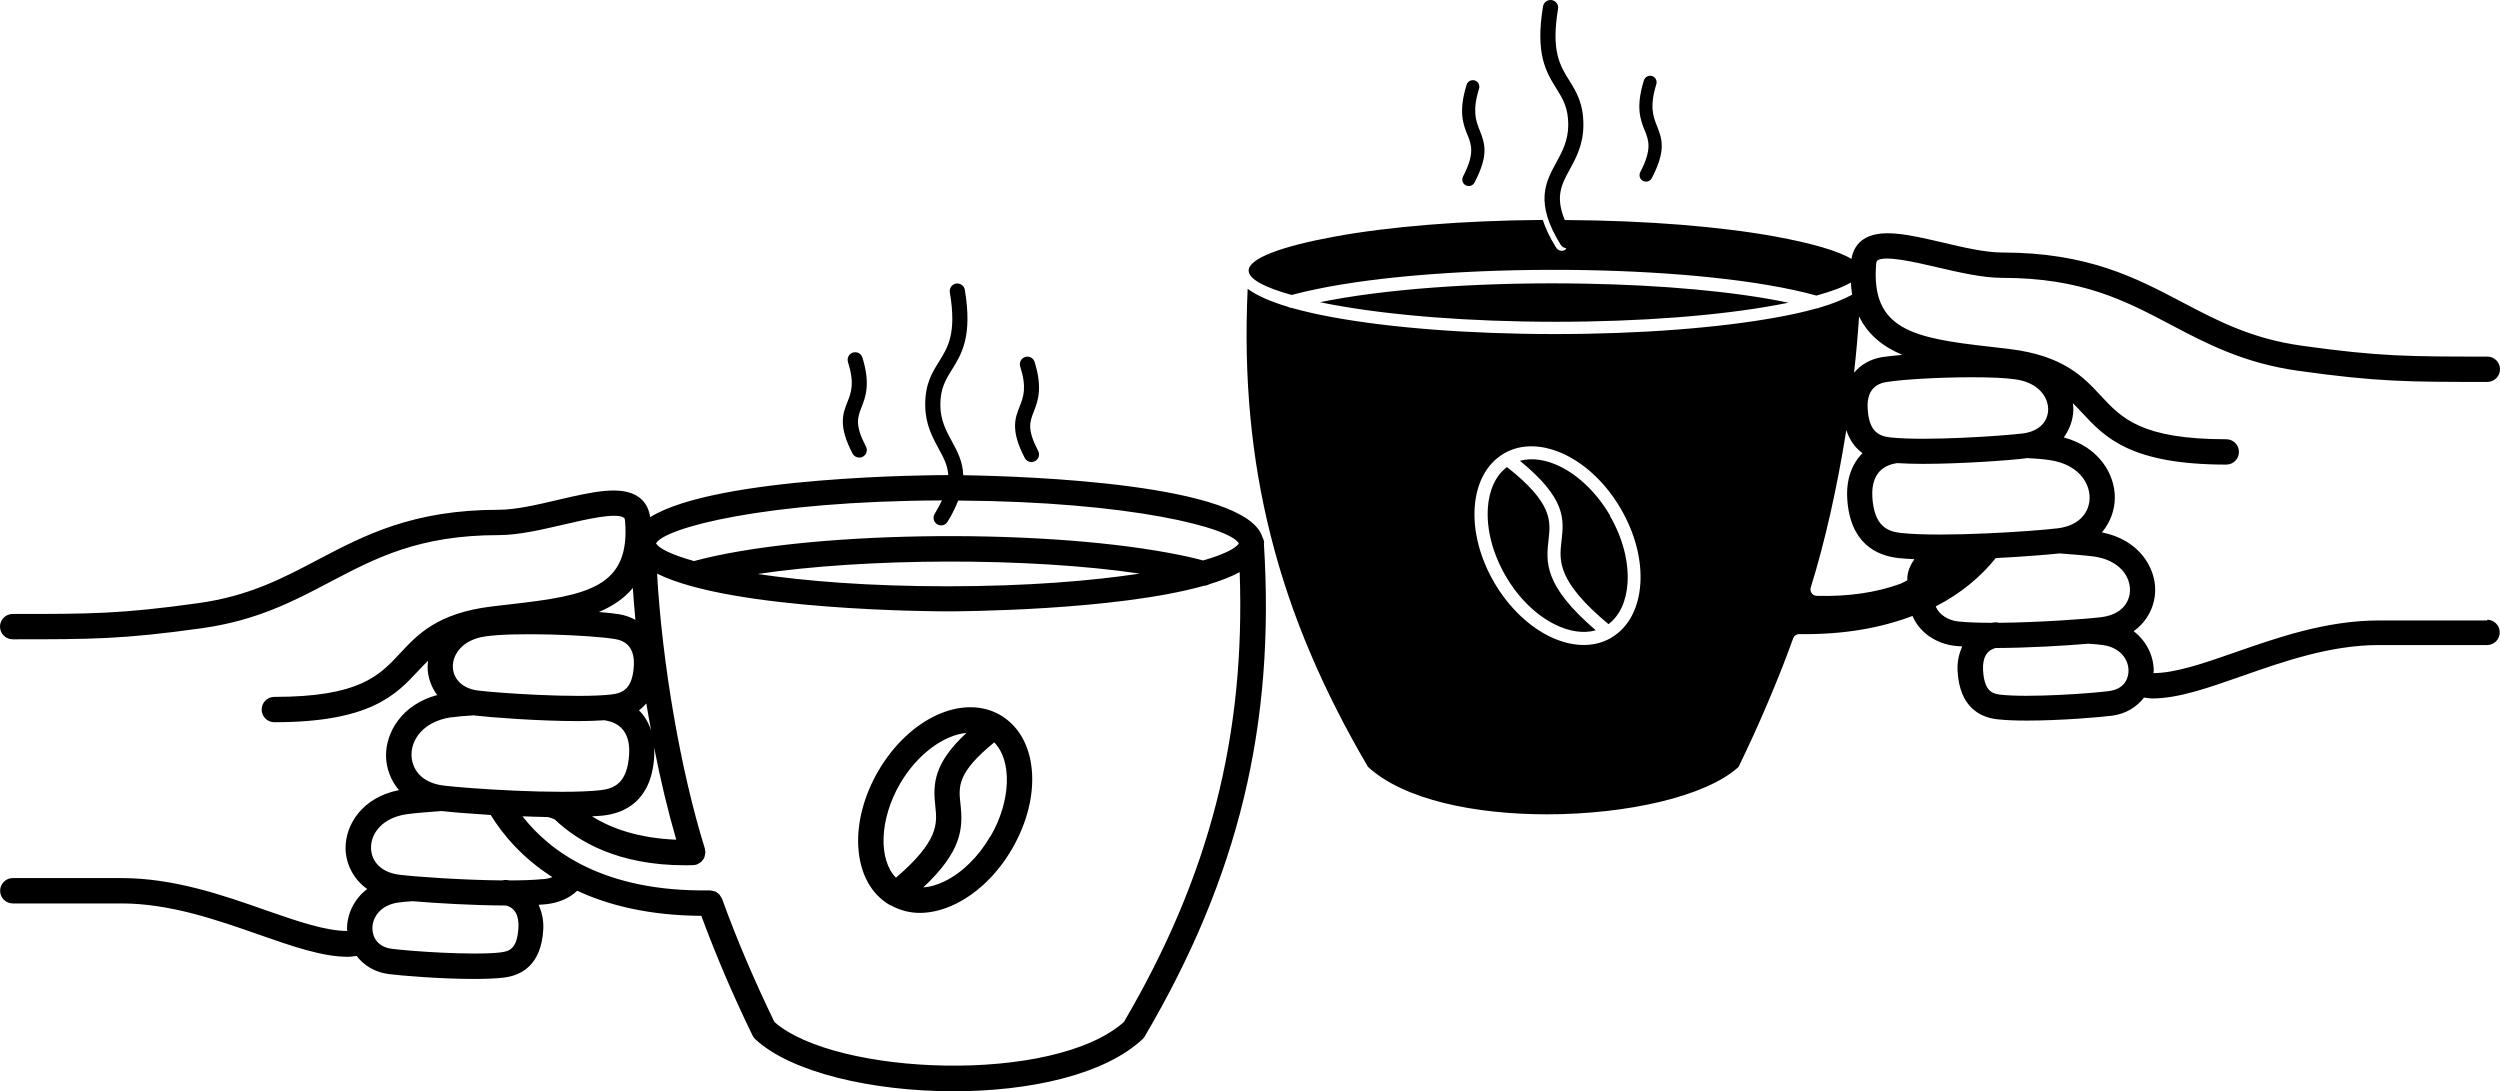 <?xml version="1.0" encoding="UTF-8"?> <svg xmlns="http://www.w3.org/2000/svg" width="126" height="55" viewBox="0 0 126 55" fill="none"><path d="M63.712 27.379V27.342C63.706 27.243 63.669 27.15 63.626 27.069C62.801 24.366 51.666 24 48.547 23.951C48.528 23.275 48.256 22.754 47.977 22.245C47.679 21.7 47.4 21.185 47.394 20.423C47.388 19.58 47.66 19.139 47.977 18.631C48.466 17.844 49.018 16.957 48.628 14.607C48.59 14.396 48.392 14.26 48.187 14.291C47.977 14.328 47.84 14.52 47.871 14.731C48.218 16.796 47.784 17.49 47.325 18.228C46.978 18.786 46.619 19.356 46.631 20.429C46.637 21.384 46.997 22.041 47.307 22.611C47.555 23.064 47.766 23.454 47.791 23.944H47.753C47.202 23.944 36.116 23.981 32.768 26.065C32.699 25.538 32.433 25.228 32.203 25.06C31.354 24.44 29.866 24.787 28.136 25.19C27.082 25.438 25.991 25.693 25.135 25.693C20.814 25.693 18.383 26.97 16.034 28.203C14.236 29.152 12.537 30.045 9.995 30.398C6.076 30.944 4.594 30.944 0.639 30.944C0.285 30.944 0 31.229 0 31.582C0 31.936 0.285 32.221 0.639 32.221C4.656 32.221 6.163 32.221 10.168 31.663C12.934 31.279 14.812 30.293 16.622 29.338C18.935 28.123 21.118 26.97 25.129 26.97C26.134 26.97 27.293 26.697 28.421 26.436C29.537 26.176 31.069 25.817 31.447 26.096C31.459 26.108 31.497 26.133 31.503 26.257C31.782 29.605 29.605 30.014 25.743 30.454C25.42 30.491 25.104 30.529 24.782 30.566C22.047 30.901 21.043 31.979 20.163 32.928C19.109 34.056 18.117 35.123 13.826 35.123C13.473 35.123 13.188 35.408 13.188 35.761C13.188 36.115 13.473 36.4 13.826 36.4C18.668 36.4 19.958 35.017 21.093 33.796C21.254 33.622 21.409 33.461 21.576 33.3C21.564 33.411 21.551 33.523 21.551 33.635C21.558 34.112 21.719 34.608 22.035 35.03C20.256 35.507 19.443 36.902 19.456 38.099C19.462 38.694 19.679 39.32 20.107 39.822C18.247 40.188 17.404 41.577 17.416 42.761C17.428 43.505 17.782 44.292 18.507 44.807C17.807 45.334 17.484 46.128 17.49 46.834C17.49 46.865 17.503 46.89 17.509 46.921C16.43 46.921 15.041 46.45 13.442 45.892C11.259 45.123 8.779 44.255 6.119 44.255H0.645C0.291 44.255 0.006 44.541 0.006 44.894C0.006 45.247 0.291 45.533 0.645 45.533H6.119C8.562 45.533 10.931 46.363 13.02 47.095C14.725 47.69 16.238 48.223 17.54 48.223C17.689 48.223 17.825 48.192 17.974 48.18C18.34 48.657 18.886 48.998 19.574 49.091C20.194 49.172 22.209 49.339 23.877 49.339C24.447 49.339 24.974 49.321 25.389 49.271C26.239 49.172 27.274 48.676 27.38 46.859C27.411 46.376 27.305 45.967 27.15 45.601C27.262 45.595 27.392 45.588 27.497 45.576C28.161 45.508 28.694 45.272 29.091 44.894C30.678 45.632 32.718 46.14 35.347 46.159C36.085 48.149 36.922 50.121 37.926 52.185C37.957 52.254 38.007 52.316 38.062 52.371C39.854 54.051 43.965 55 48.063 55C51.864 55 55.652 54.182 57.587 52.371C57.63 52.328 57.667 52.285 57.698 52.229C62.429 44.187 64.276 36.524 63.7 27.392L63.712 27.379ZM47.475 25.221C47.376 25.426 47.258 25.649 47.109 25.897C46.998 26.077 47.053 26.313 47.233 26.424C47.295 26.461 47.364 26.48 47.432 26.48C47.562 26.48 47.686 26.418 47.754 26.3C48.002 25.903 48.163 25.55 48.294 25.228C57.048 25.283 62.02 26.61 62.436 27.385C62.3 27.633 61.692 27.943 60.638 28.247C60.13 28.111 59.572 27.987 58.964 27.875C52.063 26.585 40.493 26.784 34.976 28.278C33.86 27.962 33.209 27.646 33.066 27.385C33.488 26.604 38.553 25.252 47.475 25.221ZM57.439 28.91C55.021 29.276 51.772 29.549 47.748 29.549C43.792 29.549 40.587 29.288 38.187 28.929C43.625 28.117 51.815 28.079 57.445 28.91H57.439ZM24.113 34.806C23.177 34.689 22.83 34.106 22.823 33.604C22.817 32.971 23.307 32.252 24.435 32.078C25.905 31.855 29.712 31.998 31.001 32.209C31.677 32.32 31.993 32.779 31.944 33.573C31.876 34.67 31.435 34.937 30.791 35.005C29.023 35.197 25.136 34.931 24.113 34.806ZM32.576 35.458C32.651 35.916 32.731 36.363 32.818 36.815C32.688 36.419 32.483 36.078 32.204 35.798C32.334 35.706 32.458 35.588 32.576 35.451V35.458ZM32.967 37.665C33.289 39.314 33.667 40.889 34.083 42.321C32.179 42.246 30.803 41.75 29.836 41.143C30.022 41.13 30.22 41.124 30.381 41.106C31.485 40.988 32.837 40.374 32.973 38.123C32.985 37.962 32.973 37.813 32.967 37.665ZM31.894 29.636C31.931 30.163 31.975 30.696 32.024 31.241C31.783 31.111 31.51 31.006 31.2 30.956C30.952 30.919 30.586 30.876 30.183 30.845C30.859 30.559 31.448 30.175 31.894 29.636ZM22.724 36.158C23.022 36.115 23.419 36.078 23.896 36.053C23.921 36.059 23.939 36.065 23.964 36.065C24.683 36.152 27.145 36.344 29.154 36.344C29.625 36.344 30.059 36.325 30.45 36.301L30.499 36.307C31.578 36.48 31.752 37.342 31.708 38.03C31.615 39.481 30.952 39.748 30.251 39.828C28.162 40.052 23.567 39.742 22.358 39.593C21.18 39.45 20.753 38.706 20.74 38.061C20.728 37.262 21.342 36.363 22.73 36.152L22.724 36.158ZM25.254 48C23.803 48.167 20.598 47.932 19.748 47.82C19.035 47.727 18.775 47.237 18.769 46.803C18.762 46.258 19.141 45.644 20.021 45.495C20.219 45.464 20.486 45.439 20.802 45.421C21.949 45.52 23.846 45.632 25.496 45.638C25.948 45.749 26.165 46.128 26.128 46.772C26.066 47.814 25.669 47.95 25.26 47.994L25.254 48ZM27.374 44.305C26.916 44.354 26.314 44.373 25.663 44.373C25.657 44.373 25.651 44.367 25.645 44.367L25.564 44.354C25.471 44.342 25.384 44.348 25.297 44.373C23.307 44.354 20.933 44.187 20.139 44.088C19.091 43.958 18.707 43.307 18.7 42.736C18.688 42.029 19.24 41.223 20.486 41.038C20.771 40.994 21.819 40.901 22.265 40.876C22.718 40.932 23.636 41.007 24.733 41.075C25.322 42.036 26.296 43.22 27.839 44.206C27.715 44.255 27.567 44.292 27.381 44.311L27.374 44.305ZM56.664 51.491C53.136 54.665 42.118 54.219 39.031 51.509C38.002 49.383 37.134 47.349 36.39 45.297C36.39 45.291 36.383 45.284 36.377 45.278C36.359 45.235 36.328 45.197 36.303 45.154C36.284 45.123 36.266 45.092 36.241 45.067C36.21 45.036 36.173 45.018 36.142 44.993C36.111 44.968 36.08 44.943 36.042 44.931C36.011 44.919 35.974 44.912 35.937 44.906C35.894 44.894 35.85 44.881 35.801 44.881C35.794 44.881 35.788 44.875 35.782 44.875H35.77C30.419 44.962 27.697 42.891 26.333 41.143C26.761 41.161 27.189 41.167 27.61 41.18C27.741 41.205 27.846 41.254 27.958 41.298C29.136 42.426 31.169 43.61 34.53 43.61C34.66 43.61 34.79 43.61 34.92 43.604H34.939C34.951 43.604 34.958 43.598 34.97 43.598C35.02 43.592 35.063 43.592 35.112 43.573C35.125 43.567 35.137 43.561 35.15 43.554C35.193 43.536 35.224 43.517 35.261 43.492C35.292 43.468 35.33 43.449 35.354 43.424C35.385 43.393 35.404 43.362 35.429 43.331C35.453 43.3 35.478 43.269 35.491 43.232C35.509 43.195 35.516 43.158 35.522 43.12C35.534 43.077 35.54 43.034 35.547 42.99C35.547 42.978 35.553 42.965 35.553 42.953C35.553 42.922 35.54 42.897 35.534 42.866C35.528 42.835 35.534 42.81 35.528 42.779C34.3 38.836 33.376 33.455 33.116 28.91C36.855 30.782 47.209 30.813 47.742 30.813C48.207 30.813 56.181 30.789 60.675 29.524C60.775 29.518 60.868 29.493 60.955 29.443C61.544 29.263 62.058 29.065 62.48 28.836C62.771 37.063 60.973 44.118 56.658 51.485L56.664 51.491ZM50.426 36.04C50.42 36.034 50.414 36.034 50.408 36.034C48.517 34.955 45.826 36.189 44.263 38.861C43.544 40.101 43.184 41.465 43.259 42.699C43.34 44.032 43.904 45.067 44.846 45.613C44.858 45.619 44.871 45.619 44.883 45.625C44.896 45.631 44.914 45.638 44.927 45.644C45.361 45.879 45.844 46.01 46.353 46.01C46.929 46.01 47.543 45.861 48.163 45.557C49.273 45.011 50.283 44.032 51.003 42.792C52.565 40.107 52.311 37.144 50.414 36.04L50.426 36.04ZM45.361 39.5C46.229 38.012 47.568 37.044 48.709 36.939C47.072 38.458 47.01 39.494 47.14 40.634C47.239 41.527 47.308 42.389 45.156 44.236C44.263 43.319 44.319 41.298 45.361 39.5ZM49.912 42.153C49.316 43.176 48.498 43.982 47.611 44.416C47.233 44.602 46.874 44.702 46.533 44.726C48.486 42.891 48.548 41.75 48.405 40.498C48.306 39.63 48.256 38.923 50.11 37.417C51.009 38.328 50.966 40.362 49.918 42.16L49.912 42.153ZM42.968 22.859C42.236 21.458 42.478 20.845 42.713 20.256C42.899 19.778 43.079 19.326 42.738 18.247C42.676 18.048 42.788 17.831 42.986 17.769C43.191 17.707 43.401 17.819 43.464 18.017C43.879 19.35 43.625 20.008 43.42 20.528C43.222 21.043 43.073 21.409 43.643 22.506C43.742 22.692 43.668 22.922 43.482 23.021C43.426 23.052 43.364 23.064 43.309 23.064C43.172 23.064 43.036 22.99 42.968 22.859ZM51.648 23.083C50.916 21.681 51.158 21.068 51.394 20.479C51.58 20.001 51.759 19.549 51.418 18.47C51.356 18.271 51.468 18.055 51.666 17.992C51.871 17.93 52.082 18.042 52.144 18.241C52.559 19.573 52.305 20.231 52.1 20.752C51.902 21.266 51.753 21.632 52.324 22.729C52.423 22.915 52.348 23.145 52.162 23.244C52.107 23.275 52.045 23.287 51.989 23.287C51.852 23.287 51.716 23.213 51.648 23.083ZM82.897 6.59C82.674 6.026 82.432 5.4 82.854 4.048C82.91 3.874 83.089 3.781 83.263 3.831C83.437 3.887 83.53 4.067 83.48 4.24C83.127 5.375 83.325 5.883 83.511 6.348C83.765 6.993 83.988 7.563 83.251 8.977C83.17 9.138 82.972 9.2 82.81 9.119C82.649 9.039 82.587 8.84 82.668 8.679C83.269 7.526 83.096 7.086 82.903 6.59L82.897 6.59ZM80.423 31.768C79.809 31.941 79.097 31.83 78.39 31.483C77.46 31.03 76.548 30.174 75.885 29.027C75.215 27.88 74.924 26.665 74.986 25.63C75.042 24.731 75.364 23.974 75.953 23.54C78.253 25.351 78.154 26.25 78.049 27.192C77.919 28.321 77.788 29.505 80.43 31.768L80.423 31.768ZM73.963 6.812C73.74 6.248 73.498 5.622 73.919 4.27C73.975 4.097 74.155 4.004 74.329 4.053C74.502 4.109 74.595 4.289 74.546 4.462C74.192 5.597 74.391 6.105 74.577 6.57C74.831 7.215 75.054 7.786 74.316 9.199C74.236 9.36 74.037 9.422 73.876 9.342C73.715 9.261 73.653 9.063 73.734 8.901C74.335 7.748 74.161 7.308 73.969 6.812L73.963 6.812ZM67.291 15.381C67.025 15.331 66.771 15.281 66.529 15.232C66.69 15.201 66.858 15.164 67.031 15.133C70.472 14.488 75.265 14.209 79.884 14.296C83.722 14.364 87.43 14.686 90.139 15.257C89.928 15.3 89.711 15.343 89.488 15.381C86.654 15.901 82.736 16.218 78.396 16.218C74.056 16.218 70.131 15.895 67.304 15.381L67.291 15.381ZM81.136 25.989C81.8 27.13 82.091 28.339 82.029 29.368C81.974 30.267 81.651 31.017 81.068 31.457C78.471 29.293 78.582 28.258 78.7 27.266C78.824 26.175 78.942 25.133 76.604 23.224C77.218 23.056 77.925 23.168 78.625 23.509C79.549 23.961 80.454 24.811 81.124 25.945C81.13 25.958 81.136 25.97 81.149 25.983L81.136 25.989ZM125.355 31.271H119.893C117.239 31.271 114.765 32.139 112.583 32.902C110.99 33.46 109.601 33.925 108.528 33.925C108.528 33.894 108.547 33.869 108.547 33.838C108.559 33.131 108.23 32.344 107.536 31.811C108.261 31.296 108.609 30.509 108.621 29.765C108.64 28.587 107.796 27.198 105.936 26.832C106.364 26.323 106.581 25.703 106.587 25.108C106.606 23.912 105.794 22.523 104.014 22.046C104.324 21.624 104.486 21.128 104.498 20.65C104.498 20.545 104.486 20.433 104.473 20.322C104.634 20.483 104.796 20.644 104.951 20.818C106.085 22.033 107.369 23.416 112.205 23.416C112.558 23.416 112.843 23.13 112.843 22.777C112.843 22.424 112.558 22.138 112.205 22.138C107.92 22.138 106.928 21.072 105.881 19.944C105 18.995 103.996 17.922 101.268 17.588C100.945 17.55 100.629 17.513 100.307 17.476C96.45 17.042 94.28 16.633 94.559 13.291C94.572 13.167 94.603 13.142 94.615 13.13C94.993 12.857 96.518 13.21 97.634 13.471C98.757 13.731 99.922 14.004 100.92 14.004C104.919 14.004 107.102 15.151 109.408 16.366C111.219 17.321 113.091 18.307 115.85 18.691C119.849 19.249 121.35 19.249 125.361 19.249C125.715 19.249 126 18.964 126 18.611C126 18.257 125.715 17.972 125.361 17.972C121.412 17.972 119.936 17.972 116.024 17.426C113.488 17.073 111.789 16.18 109.997 15.238C107.654 14.004 105.23 12.727 100.914 12.727C100.059 12.727 98.974 12.473 97.92 12.225C96.196 11.822 94.714 11.475 93.865 12.095C93.648 12.256 93.393 12.553 93.313 13.049C92.631 12.64 91.298 12.256 89.475 11.921C86.747 11.425 83.014 11.109 78.867 11.09C78.377 9.924 78.699 9.298 79.108 8.554C79.431 7.965 79.796 7.296 79.803 6.31C79.809 5.212 79.443 4.623 79.09 4.053C78.618 3.297 78.172 2.577 78.525 0.445C78.563 0.234 78.42 0.042 78.209 0.004C77.999 -0.027 77.806 0.11 77.769 0.321C77.366 2.739 77.936 3.65 78.439 4.456C78.761 4.977 79.046 5.429 79.04 6.304C79.034 7.091 78.743 7.624 78.439 8.188C77.893 9.18 77.335 10.21 78.662 12.342C78.724 12.442 78.829 12.498 78.941 12.51C78.916 12.535 78.916 12.572 78.885 12.591C78.73 12.684 78.532 12.64 78.433 12.485C78.098 11.952 77.887 11.493 77.757 11.084C73.665 11.115 69.982 11.425 67.285 11.921C64.594 12.411 62.932 13.024 62.932 13.638C62.932 14.06 63.726 14.488 65.102 14.866C65.362 14.798 65.635 14.729 65.914 14.667C66.231 14.593 66.559 14.531 66.9 14.463C70.378 13.812 75.221 13.533 79.883 13.613C84.403 13.694 88.756 14.122 91.546 14.897C92.315 14.686 92.891 14.469 93.282 14.24C93.294 14.457 93.319 14.661 93.35 14.853C92.904 15.089 92.37 15.312 91.682 15.511C91.639 15.535 91.589 15.548 91.54 15.548C90.963 15.709 90.306 15.858 89.587 15.988C86.71 16.515 82.748 16.837 78.377 16.837C74.006 16.837 70.037 16.515 67.167 15.988C66.404 15.852 65.722 15.69 65.115 15.523C65.046 15.523 64.984 15.504 64.928 15.467C64.029 15.201 63.335 14.891 62.882 14.556C62.672 19.088 63.075 23.161 64.042 26.993C65.065 31.066 66.727 34.867 68.946 38.649C70.757 40.317 74.346 41.042 77.961 41.042C81.966 41.042 85.972 40.156 87.621 38.655C88.142 37.583 88.632 36.516 89.084 35.444C89.549 34.352 89.983 33.267 90.374 32.176C90.423 32.034 90.56 31.953 90.702 31.959C92.959 31.99 94.832 31.637 96.394 31.042C96.4 31.054 96.4 31.066 96.406 31.085C96.766 31.885 97.584 32.449 98.546 32.554C98.651 32.567 98.781 32.567 98.893 32.579C98.738 32.945 98.632 33.354 98.663 33.838C98.769 35.648 99.798 36.15 100.647 36.25C101.069 36.299 101.596 36.318 102.16 36.318C103.828 36.318 105.837 36.15 106.457 36.07C107.145 35.977 107.691 35.636 108.056 35.158C108.199 35.171 108.335 35.202 108.484 35.202C109.786 35.202 111.299 34.669 112.998 34.073C115.081 33.342 117.45 32.511 119.886 32.511H125.349C125.702 32.511 125.987 32.226 125.987 31.872C125.987 31.519 125.702 31.234 125.349 31.234L125.355 31.271ZM81.205 32.145C80.299 32.672 79.184 32.604 78.099 32.077C77.063 31.569 76.059 30.633 75.321 29.38C75.308 29.368 75.302 29.355 75.296 29.337C74.571 28.084 74.248 26.745 74.323 25.598C74.397 24.401 74.887 23.397 75.786 22.864C75.792 22.858 75.798 22.858 75.805 22.851C76.704 22.331 77.826 22.399 78.904 22.926C79.946 23.434 80.957 24.383 81.688 25.641C82.426 26.906 82.749 28.252 82.674 29.405C82.6 30.608 82.104 31.618 81.199 32.145L81.205 32.145ZM105.316 25.102C105.31 25.747 104.876 26.485 103.704 26.627C102.495 26.776 97.907 27.086 95.824 26.863C95.124 26.788 94.46 26.516 94.367 25.071C94.324 24.383 94.497 23.521 95.57 23.348L95.62 23.341C96.016 23.366 96.444 23.379 96.915 23.379C98.918 23.379 101.373 23.193 102.092 23.1C102.117 23.1 102.136 23.087 102.161 23.087C102.632 23.112 103.029 23.143 103.326 23.193C104.715 23.403 105.323 24.302 105.317 25.096L105.316 25.102ZM101.621 19.125C102.743 19.299 103.233 20.012 103.227 20.644C103.221 21.147 102.88 21.729 101.944 21.847C100.921 21.971 97.039 22.238 95.278 22.046C94.64 21.977 94.2 21.705 94.131 20.613C94.082 19.82 94.398 19.361 95.074 19.256C95.905 19.119 97.777 19.014 99.395 19.014C100.288 19.014 101.1 19.045 101.621 19.125ZM95.88 17.885C95.477 17.923 95.111 17.96 94.869 17.997C94.262 18.096 93.784 18.381 93.443 18.784C93.555 17.811 93.635 16.875 93.697 15.945C94.15 16.887 94.931 17.488 95.88 17.885ZM91.589 30.031C91.552 30.031 91.515 30.025 91.478 30.019C91.304 29.963 91.211 29.783 91.261 29.61C91.974 27.328 92.588 24.587 93.034 21.797C93.04 21.754 93.046 21.717 93.053 21.674C93.233 22.219 93.524 22.591 93.871 22.839C93.325 23.385 93.04 24.184 93.102 25.152C93.245 27.396 94.59 28.01 95.694 28.128C95.93 28.152 96.202 28.171 96.487 28.183C96.258 28.506 96.109 28.872 96.128 29.244V29.25C95.985 29.312 95.874 29.392 95.725 29.442C94.578 29.851 93.201 30.074 91.596 30.031L91.589 30.031ZM97.579 30.595C97.573 30.583 97.566 30.577 97.56 30.564C98.825 29.913 99.823 29.076 100.586 28.128C102.005 28.053 103.252 27.954 103.797 27.892C104.237 27.917 105.285 28.01 105.571 28.053C106.817 28.245 107.362 29.039 107.35 29.752C107.344 30.322 106.959 30.973 105.912 31.104C105.118 31.203 102.749 31.37 100.759 31.389C100.672 31.364 100.586 31.358 100.493 31.37L100.418 31.383C100.412 31.383 100.406 31.389 100.4 31.389C99.749 31.389 99.147 31.37 98.688 31.321C98.18 31.265 97.746 30.98 97.572 30.595L97.579 30.595ZM106.302 34.83C105.459 34.941 102.26 35.177 100.809 35.01C100.406 34.96 100.009 34.83 99.947 33.788C99.91 33.15 100.127 32.778 100.58 32.66C102.223 32.654 104.114 32.542 105.254 32.443C105.571 32.462 105.837 32.486 106.029 32.517C106.904 32.66 107.288 33.274 107.276 33.819C107.276 34.024 107.195 34.712 106.296 34.83L106.302 34.83Z" fill="black"></path></svg> 